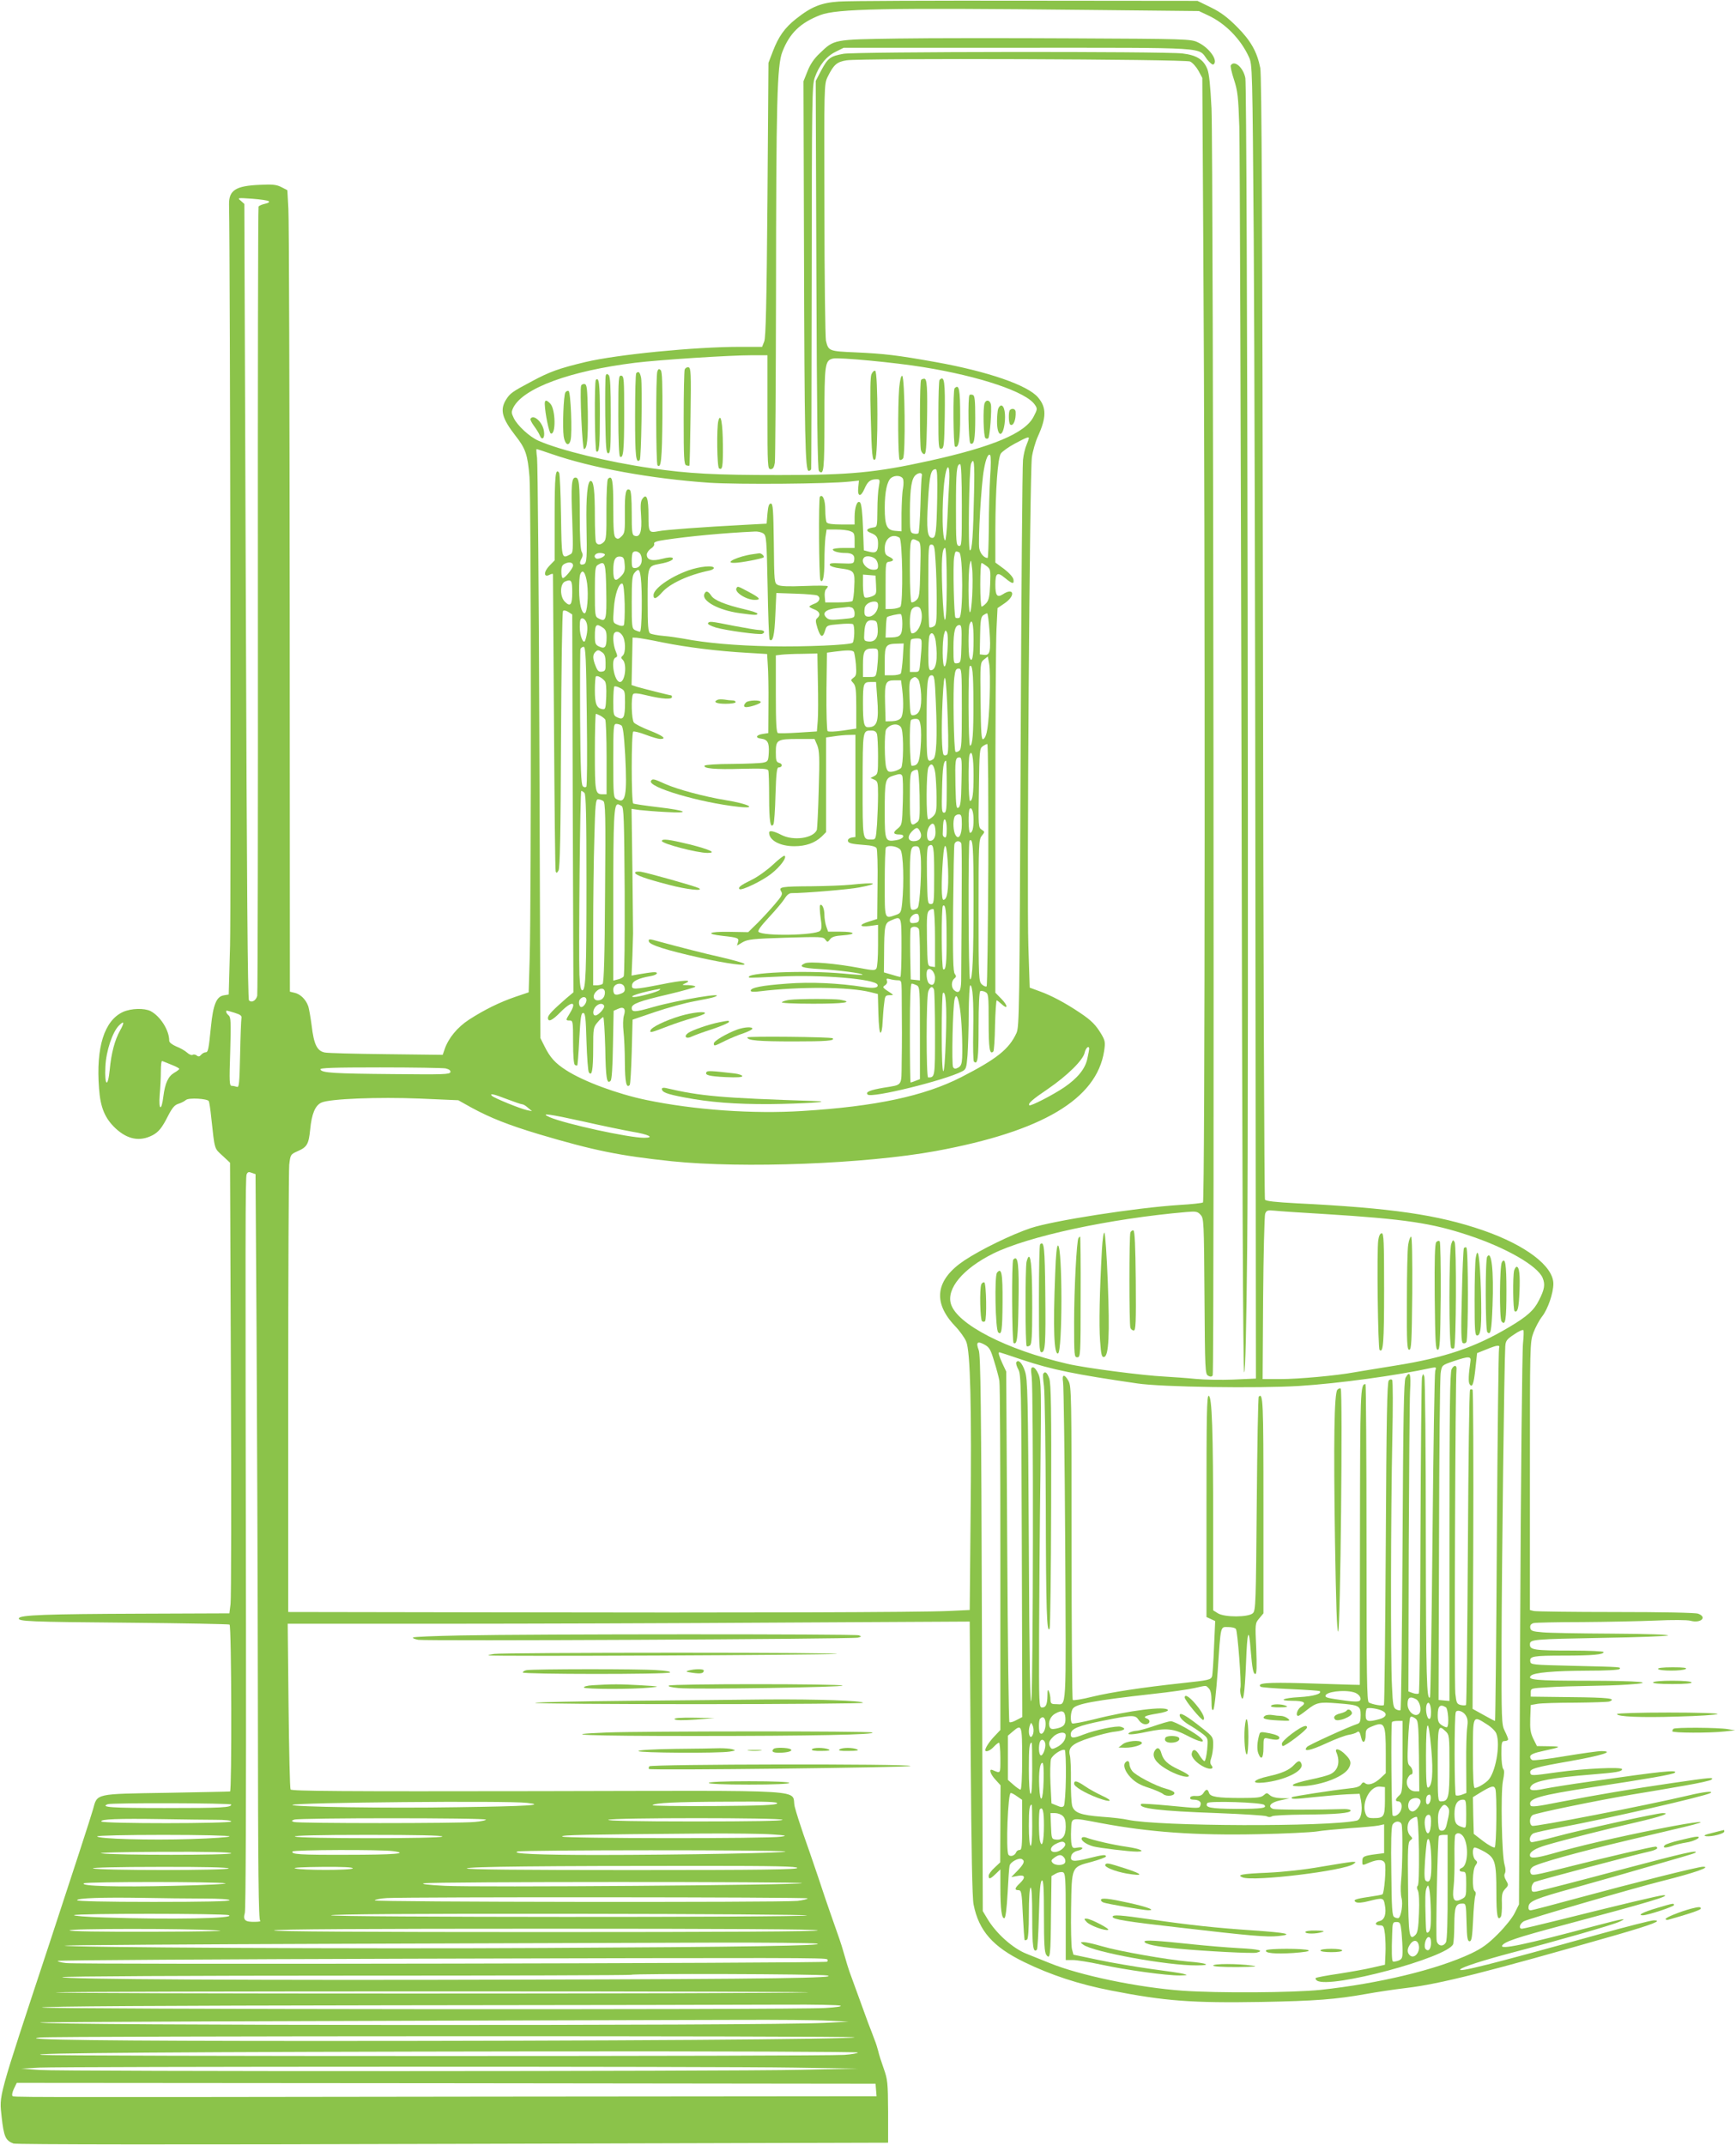 <?xml version="1.0" standalone="no"?>
<!DOCTYPE svg PUBLIC "-//W3C//DTD SVG 20010904//EN"
 "http://www.w3.org/TR/2001/REC-SVG-20010904/DTD/svg10.dtd">
<svg version="1.0" xmlns="http://www.w3.org/2000/svg"
 width="1036pt" height="1280pt" viewBox="0 0 1036 1280"
 preserveAspectRatio="xMidYMid meet">
<g transform="translate(0,1280) scale(0.1,-0.1)"
fill="#8bc34a" stroke="none">
<path d="M5010 12791 c-108 -7 -167 -30 -260 -104 -67 -53 -104 -105 -138
-194 l-26 -68 -6 -815 c-5 -624 -10 -823 -19 -847 l-13 -33 -136 0 c-267 0
-730 -46 -916 -90 -159 -38 -215 -58 -321 -115 -119 -63 -131 -72 -155 -110
-38 -61 -24 -112 56 -215 61 -77 73 -114 84 -247 10 -128 11 -2527 1 -2872
l-6 -203 -80 -27 c-93 -32 -183 -76 -276 -136 -69 -45 -122 -109 -145 -175
l-12 -35 -336 4 c-184 2 -350 6 -368 10 -46 9 -65 49 -78 160 -7 52 -16 106
-22 120 -14 38 -47 69 -79 76 l-29 7 -1 2281 c-1 1255 -4 2332 -8 2392 l-6
110 -35 18 c-29 15 -52 18 -130 14 -143 -6 -184 -32 -183 -116 7 -340 12
-4221 6 -4426 l-8 -290 -30 -5 c-43 -7 -63 -55 -76 -186 -14 -140 -17 -154
-33 -154 -7 0 -19 -7 -26 -15 -9 -11 -16 -12 -26 -4 -7 6 -18 8 -24 4 -6 -4
-21 2 -33 13 -12 11 -41 28 -65 37 -25 11 -42 24 -42 34 0 63 -53 146 -111
177 -38 19 -116 17 -165 -5 -111 -51 -162 -210 -143 -456 8 -114 35 -179 99
-239 71 -66 144 -80 220 -41 36 19 57 44 93 116 25 48 39 65 62 72 17 5 37 16
45 23 17 14 126 8 136 -7 3 -5 10 -50 15 -101 21 -193 17 -179 67 -225 l45
-42 5 -1288 c3 -709 2 -1314 -2 -1345 l-7 -56 -527 -2 c-568 -2 -723 -8 -729
-27 -7 -19 55 -22 665 -27 320 -3 587 -8 592 -11 12 -7 14 -994 3 -996 -5 -1
-175 -4 -378 -8 -431 -7 -414 -3 -440 -99 -8 -31 -125 -390 -259 -797 -316
-957 -300 -901 -286 -1040 13 -116 23 -139 70 -157 15 -6 993 -7 2622 -2
l2598 7 0 186 c-1 173 -3 191 -26 256 -14 39 -29 86 -33 105 -5 19 -14 49 -21
65 -6 17 -24 64 -40 105 -41 114 -99 271 -111 305 -6 17 -19 59 -29 95 -10 36
-24 81 -31 100 -29 83 -38 108 -56 160 -11 30 -43 125 -71 210 -29 85 -68 200
-88 255 -19 55 -42 127 -51 162 -27 108 153 97 -1527 94 -1177 -2 -1475 0
-1482 10 -4 7 -9 232 -12 501 l-5 488 919 0 c506 0 1421 3 2035 7 l1116 6 6
-814 c4 -557 9 -833 17 -874 31 -157 115 -253 302 -344 160 -78 328 -133 519
-170 321 -63 484 -75 899 -68 318 6 441 15 625 48 61 11 166 27 235 35 204 24
487 96 1264 319 210 61 271 85 215 85 -14 0 -156 -36 -315 -80 -665 -185 -860
-234 -839 -212 13 14 138 54 304 98 264 69 607 167 646 186 54 25 23 19 -145
-25 -422 -113 -572 -144 -555 -117 14 23 89 48 355 119 525 140 659 180 607
181 -20 0 -267 -59 -611 -145 -121 -30 -226 -55 -233 -55 -21 0 -15 28 10 44
19 13 652 197 827 241 192 48 297 85 243 85 -29 0 -419 -98 -740 -185 -150
-41 -280 -75 -288 -75 -11 0 -15 7 -13 23 4 32 45 48 273 111 176 49 274 77
633 181 46 13 87 26 90 29 17 18 -69 -2 -428 -97 -253 -68 -498 -131 -522
-135 -25 -4 -28 -1 -28 22 0 14 8 29 18 35 16 8 591 161 690 183 23 5 42 14
42 19 0 5 -5 9 -10 9 -20 0 -287 -62 -485 -112 -258 -65 -253 -64 -262 -43 -4
12 1 24 14 34 24 20 276 90 573 160 118 28 267 63 330 78 189 45 90 37 -151
-11 -251 -50 -471 -101 -632 -147 -103 -29 -137 -32 -137 -10 0 21 34 41 98
60 109 32 365 97 537 136 150 35 208 55 158 55 -35 0 -485 -99 -637 -140 -78
-21 -144 -36 -148 -33 -17 9 -7 44 15 53 12 5 85 21 162 35 282 53 862 186
893 205 21 14 -42 7 -133 -15 -260 -61 -913 -188 -931 -181 -20 8 -17 54 4 65
23 12 365 83 587 121 99 16 245 41 324 55 80 14 149 29 155 35 15 15 -1 13
-231 -20 -259 -38 -448 -70 -671 -113 -145 -29 -175 -32 -179 -20 -15 40 52
59 372 108 332 50 479 76 490 86 20 19 -77 9 -500 -52 -115 -16 -241 -36 -280
-44 -73 -16 -99 -9 -75 20 23 27 124 46 355 65 153 12 185 18 185 32 0 15
-229 4 -385 -18 -157 -22 -159 -22 -163 -3 -4 23 25 32 242 70 186 33 265 58
183 59 -22 0 -119 -14 -217 -30 -98 -17 -186 -27 -195 -24 -9 4 -15 14 -13 23
2 11 25 21 78 32 108 23 114 27 33 28 l-71 1 -22 44 c-17 36 -20 59 -18 122
l3 79 40 7 c22 4 124 7 227 7 102 1 193 4 202 7 46 18 -7 24 -226 26 l-243 3
0 25 c0 25 1 25 105 31 58 4 166 7 240 8 74 1 179 4 233 8 186 12 74 23 -243
23 -306 0 -359 5 -334 30 19 19 138 29 336 30 113 0 189 4 193 10 8 12 20 12
-280 19 -245 6 -250 6 -253 27 -4 30 17 34 203 34 166 0 235 6 235 21 0 5 -85
9 -189 9 -225 0 -251 4 -251 36 0 31 12 32 444 40 198 3 369 10 380 14 12 5
-128 10 -329 11 -192 1 -381 4 -420 8 -61 5 -70 9 -73 27 -2 15 4 23 20 28 13
3 142 6 288 6 146 1 344 5 440 9 101 5 189 4 208 -1 61 -17 103 21 46 42 -15
6 -213 10 -492 10 -257 0 -477 3 -489 6 l-23 6 0 799 c0 787 0 799 21 856 12
32 35 75 52 97 34 43 67 139 67 195 0 105 -164 230 -420 319 -270 93 -546 133
-1109 161 -130 7 -186 13 -192 22 -4 7 -10 1516 -12 3353 -3 2465 -8 3356 -16
3400 -19 97 -57 164 -140 247 -57 57 -96 86 -155 115 l-80 39 -1020 1 c-562 1
-1064 -1 -1116 -5z m1465 -50 l680 -7 55 -26 c102 -47 195 -142 243 -248 21
-44 21 -64 29 -1095 4 -577 9 -2342 10 -3921 l3 -2871 -135 -6 c-74 -3 -175
-1 -225 4 -49 5 -133 11 -185 14 -127 6 -474 51 -580 76 -363 84 -658 236
-695 357 -28 92 72 211 250 300 209 104 695 209 1155 249 58 5 67 3 85 -17 19
-21 20 -38 23 -486 3 -444 4 -464 22 -474 13 -7 21 -7 27 2 11 18 4 7315 -7
7560 -7 137 -14 209 -25 236 -23 57 -64 83 -149 93 -110 13 -1950 11 -2022 -2
-79 -14 -94 -26 -133 -99 l-33 -63 4 -1159 c3 -831 7 -1161 15 -1169 29 -29
33 5 33 309 0 329 3 350 50 362 32 9 377 -24 540 -51 340 -55 617 -149 666
-225 16 -23 15 -27 -8 -71 -50 -98 -242 -179 -622 -263 -323 -71 -472 -85
-896 -85 -387 0 -538 8 -765 41 -256 37 -543 107 -672 164 -53 23 -126 91
-147 135 -15 31 -15 37 -2 64 61 116 339 218 726 266 147 18 565 45 698 45
l92 0 0 -340 c0 -325 1 -340 19 -340 14 0 20 10 25 38 3 20 6 474 7 1007 1
1149 6 1365 38 1446 43 111 107 173 226 219 100 38 375 44 1580 31z m627 -308
c15 -7 37 -32 50 -55 l23 -43 6 -1015 c12 -1810 10 -5688 -2 -5696 -7 -4 -70
-11 -142 -15 -262 -17 -754 -94 -886 -138 -116 -39 -298 -128 -396 -193 -172
-115 -191 -249 -56 -391 28 -29 58 -71 67 -93 25 -57 33 -397 26 -1055 l-5
-547 -126 -6 c-176 -8 -1224 -11 -2693 -8 l-1248 2 0 1304 c0 716 3 1331 6
1365 7 60 8 62 48 80 58 25 68 41 77 130 9 94 30 144 67 161 50 23 340 34 587
24 l230 -10 75 -42 c117 -64 225 -106 407 -161 327 -97 479 -128 791 -161 426
-44 1156 -16 1577 61 635 117 959 309 1004 596 8 52 6 62 -15 99 -34 57 -60
84 -129 130 -89 60 -173 104 -240 128 l-60 22 -8 248 c-10 303 8 2825 21 2917
5 36 21 92 36 125 51 112 52 172 1 232 -61 73 -299 155 -610 211 -235 42 -306
50 -477 58 -162 7 -164 8 -179 70 -4 21 -9 374 -9 784 -2 741 -2 746 19 790
36 73 55 90 113 99 91 14 2019 7 2050 -7z m-5498 -834 c6 -5 -3 -11 -22 -15
-18 -4 -35 -11 -39 -17 -3 -5 -5 -1062 -4 -2347 1 -1285 -1 -2349 -4 -2363 -8
-29 -33 -43 -49 -27 -8 8 -13 704 -19 2382 l-9 2371 -21 19 c-22 18 -20 18 68
12 50 -4 94 -10 99 -15z m4536 -1414 c0 -3 -6 -21 -14 -40 -8 -18 -18 -59 -21
-89 -4 -31 -10 -804 -14 -1719 -7 -1576 -8 -1664 -25 -1702 -44 -96 -118 -155
-331 -264 -220 -112 -509 -174 -945 -201 -295 -19 -647 6 -935 66 -172 36
-372 110 -476 177 -66 42 -97 77 -130 144 l-24 48 -6 1705 c-3 938 -10 1729
-14 1758 -4 28 -5 52 -3 52 3 0 43 -13 89 -29 242 -84 596 -148 943 -172 174
-11 707 -7 836 7 l56 6 -4 -40 c-6 -57 14 -62 37 -9 19 44 35 57 73 57 19 0
20 -4 13 -42 -5 -24 -9 -88 -9 -143 -1 -99 -1 -100 -26 -103 -40 -6 -46 -20
-14 -32 35 -14 44 -26 44 -65 0 -47 -12 -58 -51 -48 l-34 9 -5 137 c-3 87 -9
140 -17 148 -17 17 -33 -27 -33 -87 l0 -44 -79 0 c-53 0 -83 4 -88 13 -4 6 -8
40 -8 74 0 59 -15 96 -32 79 -9 -9 -6 -483 3 -498 14 -23 24 21 24 113 0 53 3
117 6 143 l7 46 58 0 c32 0 69 -4 83 -10 23 -8 26 -15 26 -55 l0 -45 -65 0
c-36 0 -65 -4 -65 -9 0 -11 35 -21 75 -21 41 0 57 -13 53 -41 -3 -23 -6 -24
-77 -21 -58 3 -72 1 -69 -10 3 -7 28 -16 63 -20 83 -11 88 -17 83 -109 -1 -43
-7 -81 -11 -86 -5 -4 -43 -8 -85 -8 l-77 0 -3 34 c-2 18 1 38 7 44 6 6 11 14
11 18 0 5 -62 5 -138 2 -97 -4 -144 -2 -160 6 -21 11 -22 16 -24 249 -3 203
-5 237 -18 237 -11 0 -16 -16 -20 -60 l-5 -60 -130 -7 c-247 -13 -480 -30
-515 -38 -58 -11 -60 -8 -60 93 0 104 -11 134 -35 102 -12 -15 -14 -37 -9
-105 6 -92 -6 -130 -40 -117 -14 5 -16 25 -16 136 0 83 -4 132 -11 137 -24 15
-31 -18 -30 -135 1 -110 0 -122 -19 -141 -17 -17 -24 -19 -36 -9 -11 9 -14 46
-14 180 0 163 -6 197 -32 171 -5 -5 -9 -82 -9 -185 1 -148 -1 -178 -15 -191
-20 -20 -40 -20 -48 0 -3 9 -6 77 -6 152 0 155 -7 212 -25 212 -19 0 -28 -98
-25 -259 4 -201 2 -231 -15 -238 -24 -8 -30 4 -16 31 10 17 10 29 2 44 -7 13
-11 91 -11 209 0 199 -4 233 -26 233 -23 0 -27 -46 -19 -250 6 -193 6 -199
-13 -209 -51 -27 -50 -29 -54 232 -2 133 -7 248 -11 255 -22 33 -27 -16 -27
-261 l0 -261 -31 -32 c-36 -37 -35 -73 1 -54 11 6 20 7 20 3 0 -4 3 -402 6
-883 3 -481 7 -882 10 -890 4 -12 8 -11 17 5 9 15 13 218 15 780 2 418 7 764
12 769 5 5 18 3 32 -6 l23 -15 3 -1127 4 -1128 -43 -36 c-81 -71 -109 -100
-109 -116 0 -28 25 -17 75 34 69 70 100 65 55 -8 -25 -40 -25 -42 0 -42 19 0
20 -7 20 -129 0 -81 4 -132 11 -136 6 -4 12 -5 14 -3 2 2 8 73 12 158 7 128
11 155 23 155 13 0 16 -28 20 -170 3 -93 9 -176 14 -184 18 -28 26 14 26 141
0 121 1 128 26 157 14 17 29 31 34 31 4 0 9 -82 12 -182 3 -183 9 -221 32
-198 7 7 12 80 14 214 l4 204 25 11 c36 17 50 1 36 -41 -5 -19 -6 -58 -2 -93
4 -33 8 -117 8 -187 1 -118 9 -154 29 -133 4 4 9 93 12 198 l5 192 135 46 c74
25 180 54 235 64 55 10 109 21 120 26 79 31 -216 -18 -368 -61 -107 -31 -127
-32 -127 -5 0 24 46 41 218 81 89 21 162 42 162 46 0 4 -19 8 -42 9 -40 0 -41
1 -18 11 50 23 -12 20 -145 -7 -164 -32 -177 -32 -173 -3 3 24 41 41 111 53
20 3 37 11 37 17 0 10 -24 8 -118 -8 l-33 -6 5 118 c2 66 4 126 4 134 0 8 -2
179 -4 379 l-5 364 48 -7 c26 -3 98 -9 158 -12 153 -9 124 9 -48 29 -76 9
-143 19 -148 22 -12 8 -12 422 0 429 5 3 39 -5 75 -19 37 -14 75 -25 86 -25
41 0 17 19 -62 50 -46 18 -89 40 -95 48 -14 17 -18 149 -5 169 5 8 27 7 87 -8
88 -21 145 -24 145 -9 0 6 -2 10 -4 10 -8 0 -173 42 -204 51 l-33 11 3 141 3
142 25 -1 c14 -1 84 -13 155 -28 144 -29 329 -52 506 -62 l117 -7 4 -66 c3
-36 5 -142 4 -236 l-1 -170 -33 -5 c-40 -6 -47 -24 -10 -28 39 -5 49 -24 46
-84 -3 -50 -5 -53 -33 -59 -16 -4 -101 -7 -187 -8 -87 0 -159 -5 -163 -10 -10
-17 62 -24 220 -19 125 3 155 1 160 -10 3 -7 5 -80 5 -160 0 -143 8 -190 26
-161 4 7 10 86 12 176 4 126 8 163 18 163 23 0 27 21 5 27 -18 5 -21 13 -21
64 0 74 8 79 135 79 l96 0 16 -37 c13 -33 15 -70 9 -265 -3 -125 -9 -233 -11
-240 -20 -51 -141 -68 -213 -30 -45 23 -72 28 -72 13 0 -46 65 -81 150 -81 69
0 122 19 163 57 l27 27 0 282 0 283 48 7 c26 4 65 8 87 8 l40 1 0 -305 0 -305
-22 -3 c-13 -2 -23 -10 -23 -18 0 -16 21 -21 103 -27 36 -2 62 -9 68 -18 5 -8
8 -106 6 -219 l-2 -204 -47 -15 c-64 -19 -62 -35 2 -27 l50 7 0 -123 c0 -68
-4 -130 -10 -138 -8 -12 -20 -12 -98 3 -142 27 -301 41 -329 28 -41 -19 -17
-28 89 -34 106 -6 262 -26 255 -34 -3 -2 -53 1 -113 7 -227 21 -597 6 -563
-24 2 -2 83 1 179 6 249 13 576 -14 587 -49 6 -18 -23 -23 -84 -13 -148 23
-315 31 -456 20 -151 -11 -217 -24 -217 -42 0 -7 17 -9 53 -4 238 29 535 27
662 -5 l44 -11 3 -117 c2 -71 7 -115 13 -114 6 2 11 29 12 60 2 32 5 82 9 111
5 48 7 52 32 53 25 0 25 1 9 12 -51 33 -53 36 -35 47 10 7 15 17 11 27 -5 13
-2 15 18 10 13 -4 34 -7 47 -7 21 0 22 -4 23 -62 2 -214 2 -313 0 -427 -2
-147 8 -133 -106 -152 -83 -14 -112 -26 -97 -41 23 -23 461 85 563 138 24 12
27 20 33 96 3 46 7 158 7 251 1 92 5 167 9 167 15 0 21 -94 18 -272 -2 -97 0
-179 4 -183 23 -23 28 18 28 210 0 122 4 206 10 210 5 3 19 1 30 -5 19 -10 20
-20 20 -180 0 -158 6 -197 28 -175 4 4 9 74 10 156 2 82 7 149 10 149 3 0 16
-10 29 -22 39 -36 39 -10 0 30 l-37 38 0 1025 c0 564 3 1081 7 1148 l6 122 44
30 c66 46 53 96 -13 52 -33 -21 -44 -7 -44 57 0 71 11 79 56 42 46 -38 57 -40
52 -10 -2 13 -25 39 -55 62 l-53 39 0 196 c1 244 14 425 33 455 9 12 46 39 84
59 67 36 83 42 83 32z m-231 -230 c-4 -66 -8 -202 -8 -302 -1 -101 -4 -183 -7
-183 -21 0 -44 26 -50 57 -8 42 12 389 28 472 11 64 26 97 37 85 5 -5 5 -63 0
-129z m-96 -92 c-5 -255 -12 -355 -25 -347 -12 8 -5 487 7 517 18 43 22 4 18
-170z m-73 -79 c0 -228 -1 -245 -17 -242 -17 3 -18 22 -18 228 0 220 4 260 25
260 6 0 10 -84 10 -246z m-75 144 c-3 -46 -8 -145 -11 -220 -3 -76 -10 -136
-14 -133 -23 14 -18 322 6 413 13 48 23 18 19 -60z m-72 -100 c-4 -203 -8
-238 -29 -238 -30 0 -36 49 -26 217 9 159 17 193 46 193 9 0 11 -44 9 -172z
m-92 131 c-2 -8 -6 -86 -8 -174 -3 -88 -8 -163 -12 -167 -3 -4 -16 -5 -29 -2
-21 6 -22 10 -22 133 1 140 10 199 37 218 21 16 40 11 34 -8z m-113 -15 c5 -9
5 -34 1 -58 -5 -22 -8 -90 -9 -149 l0 -108 -37 3 c-51 4 -63 31 -63 138 0 95
14 159 38 178 22 17 59 15 70 -4z m-832 -328 c18 -14 19 -33 25 -320 3 -168 8
-309 12 -313 19 -18 29 25 34 146 l6 132 117 -4 c64 -2 122 -7 128 -11 22 -13
13 -38 -18 -49 -16 -6 -30 -14 -30 -17 0 -3 14 -11 30 -17 32 -12 39 -33 17
-52 -11 -9 -11 -19 2 -61 18 -55 31 -59 45 -13 9 31 12 32 82 38 40 4 78 4 84
0 12 -7 10 -99 -2 -111 -14 -13 -285 -25 -488 -21 -207 4 -390 20 -523 46 -28
5 -81 13 -117 16 -36 3 -72 10 -80 15 -12 8 -15 43 -15 195 0 208 -1 206 72
220 56 10 87 25 77 35 -6 6 -30 4 -63 -5 -60 -16 -91 -7 -91 25 0 11 11 27 24
36 14 8 23 21 20 29 -4 9 13 16 63 23 148 22 348 41 539 50 16 1 39 -4 50 -12z
m812 -25 c18 -11 23 -394 5 -412 -6 -6 -29 -12 -50 -13 l-38 -1 0 140 c0 138
0 140 23 143 29 4 28 16 -3 30 -21 10 -25 19 -25 51 0 58 45 90 88 62z m111
-20 c16 -9 17 -25 13 -173 -3 -148 -6 -165 -24 -180 -11 -10 -24 -15 -29 -12
-5 3 -9 88 -9 190 0 196 1 200 49 175z m104 -118 c4 -54 7 -162 7 -240 0 -129
-2 -143 -19 -152 -10 -6 -21 -7 -25 -4 -3 3 -6 116 -6 250 0 230 1 243 18 243
17 0 20 -12 25 -97z m67 -145 c-1 -266 -17 -278 -27 -21 -6 168 -1 243 17 243
6 0 10 -88 10 -222z m-1832 190 c7 -7 12 -24 12 -38 0 -30 -17 -50 -42 -50
-15 0 -18 8 -18 43 0 24 3 47 7 50 10 11 28 8 41 -5z m1906 6 c24 -9 24 -382
1 -391 -9 -3 -19 -2 -23 1 -9 10 -16 317 -8 361 7 38 7 38 30 29z m-2114 -14
c0 -12 -41 -30 -52 -23 -20 12 -6 33 22 33 17 0 30 -5 30 -10z m118 -59 c3
-34 -2 -49 -19 -67 -37 -40 -49 -31 -49 34 0 62 12 85 45 80 16 -2 21 -12 23
-47z m1496 33 c9 -8 16 -26 16 -40 0 -19 -5 -24 -27 -24 -43 0 -81 49 -56 73
12 13 51 7 67 -9z m578 -216 c-3 -59 -9 -105 -14 -102 -10 6 -11 238 -1 285 7
33 8 32 14 -21 4 -30 4 -103 1 -162z m-2382 177 c0 -16 -48 -75 -61 -75 -5 0
-9 17 -9 38 0 31 5 41 23 49 26 12 47 6 47 -12z m198 -153 c3 -174 -1 -187
-47 -162 -20 10 -21 19 -21 160 0 131 2 150 18 159 43 26 47 15 50 -157z
m2271 149 c22 -17 23 -23 20 -108 -3 -72 -8 -95 -23 -112 -11 -12 -23 -21 -28
-21 -4 0 -8 59 -8 130 0 72 3 130 8 130 4 0 18 -9 31 -19z m-2065 -67 c10 -79
7 -324 -5 -324 -6 0 -19 5 -30 10 -18 10 -19 23 -19 167 0 132 3 159 17 175
24 27 30 23 37 -28z m-320 -37 c9 -72 0 -177 -15 -177 -18 0 -32 55 -33 135 0
44 2 88 7 98 14 35 32 10 41 -56z m1724 -8 c3 -54 2 -57 -27 -69 -16 -6 -35
-9 -40 -5 -6 3 -11 35 -11 71 l0 65 38 -3 37 -3 3 -56z m-1813 -44 c0 -75 -11
-89 -44 -56 -31 31 -30 108 2 121 37 15 42 6 42 -65z m313 -70 c1 -65 -1 -122
-6 -127 -5 -5 -21 -4 -37 4 -28 12 -28 12 -22 94 5 83 30 158 51 151 7 -2 12
-46 14 -122z m1512 -8 c0 -34 -28 -67 -56 -67 -23 0 -29 12 -24 50 2 21 29 40
57 40 17 0 23 -6 23 -23z m-156 -13 c9 -4 16 -18 16 -34 0 -28 -1 -28 -76 -35
-63 -6 -78 -5 -92 9 -29 28 -4 50 64 57 32 3 62 6 66 7 3 1 13 -1 22 -4z m410
-10 c22 -56 -10 -143 -51 -144 -16 0 -18 112 -3 141 13 23 46 25 54 3z m-109
-87 c-1 -66 -10 -79 -62 -81 l-38 -1 2 59 c1 32 4 61 7 63 7 7 69 21 81 18 6
-1 10 -27 10 -58z m520 -41 c9 -124 3 -148 -32 -144 l-26 3 2 110 c1 89 5 112
18 123 9 6 20 12 24 12 4 0 10 -47 14 -104z m-2405 49 c9 -23 6 -66 -7 -105
-10 -31 -33 23 -33 77 0 41 3 53 15 53 9 0 20 -11 25 -25z m1738 -36 c4 -55
-16 -82 -57 -77 -25 3 -26 6 -23 52 3 59 16 78 51 74 23 -3 26 -8 29 -49z
m572 -68 c0 -102 -9 -143 -24 -105 -8 20 -8 178 0 198 15 40 24 7 24 -93z
m-2212 73 c17 -11 22 -25 22 -57 0 -59 -10 -71 -43 -56 -24 11 -27 18 -27 64
0 69 8 77 48 49z m2140 -96 c-3 -109 -4 -113 -25 -116 -22 -3 -23 -1 -23 93 0
99 10 135 36 135 12 0 14 -18 12 -112z m-84 -44 c-4 -62 -11 -93 -18 -91 -13
4 -14 145 -2 192 7 26 9 27 17 12 6 -10 7 -55 3 -113z m-1940 94 c20 -28 21
-103 3 -120 -12 -10 -12 -15 0 -26 26 -27 13 -132 -17 -132 -34 0 -58 134 -26
146 12 5 12 10 0 39 -15 36 -19 97 -7 108 12 13 32 7 47 -15z m1870 -34 c14
-107 3 -174 -29 -174 -12 0 -15 18 -15 94 0 52 3 101 6 110 12 32 31 16 38
-30z m-84 -16 c0 -18 -3 -63 -7 -100 -6 -67 -6 -68 -34 -68 l-29 0 0 93 c0 52
3 97 7 100 3 4 19 7 35 7 25 0 28 -3 28 -32z m-112 -82 c-3 -46 -9 -89 -12
-95 -4 -6 -27 -11 -52 -11 l-44 0 0 85 c0 95 6 103 79 104 l34 1 -5 -84z
m-1886 -348 c3 -235 2 -417 -3 -423 -6 -5 -14 -4 -21 3 -10 10 -14 109 -16
409 -1 218 0 403 2 410 3 7 12 13 19 13 12 0 15 -70 19 -412z m1738 363 c0
-21 -3 -59 -6 -85 -7 -46 -7 -46 -45 -46 l-39 0 0 73 c0 82 9 97 57 97 32 0
33 -2 33 -39z m-1645 15 c14 -10 19 -27 19 -62 1 -44 -2 -49 -22 -52 -18 -3
-26 4 -37 32 -18 43 -19 68 -3 84 15 15 20 15 43 -2z m1501 3 c3 -6 9 -40 12
-75 4 -55 2 -67 -14 -78 -18 -14 -18 -15 -1 -33 14 -16 17 -40 17 -145 l0
-126 -81 -12 c-48 -7 -85 -8 -90 -3 -5 5 -8 113 -7 239 l3 229 45 6 c76 10
109 10 116 -2z m-215 -179 c2 -94 2 -199 -1 -233 l-5 -62 -110 -7 c-60 -4
-116 -5 -122 -3 -10 3 -13 59 -13 234 l0 230 33 4 c17 2 73 5 123 5 l92 2 3
-170z m1025 -95 c-6 -168 -16 -233 -38 -246 -11 -7 -14 34 -16 224 -3 231 -2
232 20 251 l23 18 8 -43 c5 -24 6 -116 3 -204z m-97 -25 c1 -189 -5 -260 -20
-260 -11 0 -12 463 -2 474 16 16 22 -38 22 -214z m-69 -39 c0 -202 -2 -241
-15 -251 -9 -7 -19 -10 -23 -6 -10 10 -16 373 -7 442 5 44 10 54 26 54 18 0
19 -10 19 -239z m-84 -62 c5 -157 4 -208 -5 -213 -7 -5 -15 -5 -19 -1 -12 11
-15 152 -7 324 10 214 22 172 31 -110z m-2047 227 c8 -9 11 -42 9 -93 -3 -72
-5 -78 -23 -75 -35 6 -45 32 -45 112 0 42 3 80 6 83 8 8 36 -7 53 -27z m1976
-132 c9 -204 4 -322 -16 -335 -38 -24 -39 -16 -39 215 0 249 4 286 30 286 16
0 19 -17 25 -166z m-105 141 c7 -9 15 -48 17 -88 4 -81 -9 -120 -44 -125 -20
-3 -21 2 -25 100 -3 83 -1 105 11 116 19 16 26 15 41 -3z m-96 -57 c10 -85 7
-153 -7 -172 -9 -12 -28 -19 -53 -20 l-39 -1 -3 109 c-3 123 2 136 58 136 l37
0 7 -52z m-149 -53 c11 -142 0 -175 -55 -175 -24 0 -30 27 -30 142 0 119 3
128 45 128 l33 0 7 -95z m-1505 -28 c0 -89 -9 -105 -44 -89 -25 11 -26 15 -26
95 0 46 3 86 6 90 4 3 19 0 35 -9 28 -14 29 -17 29 -87z m-147 -78 c12 -7 25
-17 29 -23 4 -6 8 -109 8 -228 l0 -218 -23 0 c-45 0 -47 11 -47 252 0 125 3
228 6 228 3 0 15 -5 27 -11z m1911 -60 c4 -23 4 -81 0 -130 -7 -90 -16 -109
-53 -109 -12 0 -16 262 -4 273 3 4 16 7 28 7 18 0 24 -7 29 -41z m-1786 2 c10
-6 16 -55 23 -177 12 -242 3 -293 -50 -264 -20 10 -21 18 -21 230 0 203 1 220
18 220 9 0 23 -4 30 -9z m1673 -21 c13 -45 10 -215 -3 -232 -7 -8 -28 -18 -46
-22 -28 -5 -34 -2 -42 20 -12 29 -13 214 -2 230 26 39 83 41 93 4z m-147 -32
c3 -13 6 -71 6 -130 0 -101 -1 -108 -22 -119 l-23 -12 23 -10 c20 -9 22 -17
22 -92 0 -45 -3 -123 -6 -173 -7 -91 -7 -92 -33 -92 -54 0 -53 -7 -53 325 1
331 -1 325 53 325 19 0 28 -6 33 -22z m664 -777 c-2 -396 -6 -723 -10 -727 -5
-4 -17 1 -28 11 -19 18 -20 30 -20 440 0 401 1 424 19 447 19 24 19 24 -1 37
-19 12 -20 21 -16 247 3 220 4 237 22 250 11 8 24 14 28 14 5 0 7 -324 6 -719z
m-88 534 c0 -113 -6 -155 -21 -155 -10 0 -12 249 -3 275 14 36 24 -12 24 -120z
m-72 -40 c-2 -116 -6 -148 -18 -155 -13 -8 -15 9 -18 132 -3 154 -1 168 24
168 14 0 15 -16 12 -145z m-88 -30 c0 -135 -2 -155 -16 -155 -14 0 -15 17 -12
143 3 126 9 167 24 167 2 0 4 -70 4 -155z m-68 79 c3 -27 7 -91 7 -141 1 -80
-2 -96 -19 -113 -11 -11 -24 -20 -30 -20 -14 0 -13 285 1 311 17 32 33 17 41
-37z m-94 -130 c2 -131 1 -150 -15 -161 -40 -30 -43 -20 -43 142 0 136 2 155
18 164 9 6 22 9 27 7 6 -1 11 -63 13 -152z m-100 -37 c-4 -138 -5 -140 -31
-162 -30 -23 -27 -35 10 -35 40 0 26 -27 -18 -34 -66 -11 -69 -4 -69 164 0
197 2 206 54 222 35 11 42 11 50 -1 5 -7 6 -77 4 -154z m-1900 51 c9 -9 12
-140 12 -527 0 -543 -4 -651 -25 -651 -9 0 -14 27 -17 93 -5 152 4 1097 11
1097 4 0 12 -5 19 -12z m112 -48 c13 -8 15 -77 11 -547 -2 -383 -7 -540 -15
-545 -6 -4 -21 -8 -33 -8 l-23 0 0 323 c0 177 3 427 7 555 5 203 8 232 22 232
9 0 23 -5 31 -10z m110 -30 c13 -8 15 -77 18 -507 1 -274 -1 -503 -6 -510 -4
-6 -20 -15 -35 -18 l-27 -7 0 500 c0 468 4 552 27 552 5 0 15 -5 23 -10z
m2100 -82 c0 -51 -7 -78 -21 -78 -10 0 -12 133 -2 143 12 13 23 -17 23 -65z
m-70 -27 c0 -66 -20 -98 -39 -62 -12 22 -15 80 -5 105 3 9 15 16 25 16 16 0
19 -8 19 -59z m-90 -27 c0 -40 -3 -55 -12 -51 -7 2 -13 11 -12 20 0 10 1 33 2
52 3 58 22 39 22 -21z m-67 -19 c1 -35 -16 -58 -38 -52 -17 6 -17 57 0 84 21
32 37 19 38 -32z m-91 0 c14 -31 -3 -55 -39 -55 -34 0 -40 26 -13 56 29 30 38
30 52 -1z m318 -394 c0 -348 -6 -494 -21 -485 -10 6 -12 817 -3 827 20 20 24
-36 24 -342z m-74 328 c5 -9 5 -172 0 -823 -1 -62 -13 -79 -41 -56 -19 16 -19
54 0 70 12 10 13 15 3 28 -10 12 -12 99 -10 386 2 204 5 379 8 389 6 19 29 23
40 6z m-161 -190 c0 -167 -1 -174 -20 -174 -19 0 -20 8 -23 169 -2 129 1 171
10 178 29 18 33 -1 33 -173z m83 34 c4 -125 -5 -183 -28 -183 -12 0 -13 102
-3 239 9 131 25 101 31 -56z m-284 115 c17 -24 22 -195 10 -316 -6 -57 -9 -62
-37 -72 -70 -24 -67 -32 -67 193 0 112 3 207 7 210 16 16 72 6 87 -15z m120
-34 c8 -72 -4 -295 -17 -311 -5 -7 -18 -13 -28 -13 -18 0 -19 10 -19 168 0
193 3 212 35 212 20 0 23 -7 29 -56z m155 -484 c1 -157 -4 -204 -20 -194 -11
6 -12 367 -2 378 16 15 22 -35 22 -184z m-69 -11 l0 -170 -22 3 c-23 3 -23 6
-26 163 -2 140 0 161 14 172 9 7 21 10 25 7 5 -3 9 -82 9 -175z m-95 120 c0
-19 -6 -25 -27 -27 -22 -3 -28 1 -28 17 0 20 27 43 45 37 6 -1 10 -14 10 -27z
m-105 -174 c0 -96 -3 -175 -7 -175 -5 0 -28 6 -53 14 l-45 13 1 104 c1 175 4
190 39 205 66 29 65 33 65 -161z m104 109 c3 -9 6 -81 6 -160 l0 -145 -27 3
-28 3 -3 145 c-1 79 0 150 2 157 7 18 43 16 50 -3z m96 -289 c0 -38 -14 -52
-35 -35 -15 12 -21 71 -9 83 16 16 44 -15 44 -48z m-1852 -62 c3 -17 -3 -26
-23 -33 -33 -13 -45 -6 -45 25 0 40 63 48 68 8z m1743 17 c18 -10 19 -24 19
-286 l0 -274 -26 -10 c-14 -6 -27 -10 -30 -10 -2 0 -4 133 -4 295 0 202 3 295
11 295 6 0 19 -5 30 -10z m103 -26 c3 -9 6 -127 6 -264 0 -258 0 -260 -41
-260 -12 0 -12 482 1 514 11 29 25 34 34 10z m-1964 -17 c0 -28 -17 -47 -42
-47 -27 0 -33 27 -13 50 25 28 55 26 55 -3z m325 14 c-12 -11 -124 -41 -151
-41 -44 1 47 30 156 49 2 1 0 -3 -5 -8z m1710 -281 c-9 -280 -25 -267 -25 21
0 130 3 239 7 243 18 17 24 -82 18 -264z m84 170 c10 -66 16 -207 13 -292 -2
-37 -7 -50 -23 -59 -17 -9 -24 -8 -31 2 -10 14 -2 364 9 407 9 36 21 14 32
-58z m-2229 52 c0 -18 -18 -42 -31 -42 -13 0 -19 33 -8 46 16 20 39 17 39 -4z
m105 -33 c8 -12 -33 -59 -52 -59 -18 0 -16 35 3 54 18 18 40 21 49 5z m-2205
-43 c35 -11 44 -18 41 -32 -2 -11 -6 -108 -8 -217 -4 -173 -6 -198 -19 -193
-9 3 -23 6 -31 6 -14 0 -15 22 -9 204 5 175 4 205 -9 216 -8 7 -15 16 -15 21
0 11 -4 11 50 -5z m-684 -107 c-31 -56 -52 -134 -61 -232 -11 -113 -32 -98
-26 18 4 92 42 206 81 245 32 32 34 19 6 -31z m5784 -109 c0 -5 -5 -31 -11
-58 -12 -60 -59 -117 -138 -171 -68 -46 -201 -114 -208 -107 -10 10 17 34 110
97 117 80 211 173 220 217 6 28 27 47 27 22z m-5477 -94 c26 -10 47 -21 47
-25 0 -3 -14 -14 -30 -23 -36 -21 -55 -62 -65 -141 -11 -91 -29 -84 -22 8 4
43 7 107 7 142 0 36 3 63 8 61 4 -1 28 -11 55 -22z m1636 -22 c21 -5 31 -12
29 -22 -3 -14 -43 -15 -338 -12 -356 3 -431 7 -438 28 -3 9 73 12 356 12 198
0 374 -3 391 -6z m368 -184 c42 -16 83 -30 89 -30 7 0 22 -9 35 -21 l24 -20
-30 6 c-39 8 -196 72 -209 85 -17 17 9 12 91 -20z m460 -134 c109 -25 238 -51
287 -60 98 -16 136 -36 70 -36 -92 0 -471 83 -564 123 -63 28 -1 19 207 -27z
m-1956 -1237 c3 -508 7 -1510 8 -2226 1 -1031 4 -1302 14 -1306 6 -3 -8 -6
-34 -6 -57 -1 -70 11 -58 53 6 18 8 700 7 1671 -4 2418 -4 2718 4 2737 6 14
13 16 30 9 l23 -8 6 -924z m6374 686 c480 -30 640 -54 859 -127 224 -74 412
-182 442 -254 16 -39 12 -68 -22 -134 -29 -59 -70 -96 -178 -160 -203 -121
-383 -182 -676 -229 -107 -17 -220 -36 -250 -41 -102 -19 -331 -40 -438 -40
l-107 0 3 482 c2 264 8 491 12 504 8 21 14 23 57 19 26 -3 161 -12 298 -20z
m1184 -770 c-5 -38 -13 -808 -17 -1710 l-7 -1640 -25 -50 c-13 -28 -58 -84
-100 -126 -61 -61 -94 -85 -161 -117 -204 -96 -547 -179 -898 -217 -167 -17
-610 -20 -824 -5 -266 19 -615 92 -793 165 -49 20 -111 45 -137 55 -82 32
-183 122 -235 210 l-27 45 -5 1655 c-4 1385 -8 1661 -19 1692 -18 48 -9 57 34
34 29 -16 37 -29 58 -100 14 -44 28 -97 31 -116 4 -19 6 -496 6 -1060 l0
-1024 -34 -36 c-31 -32 -56 -70 -56 -84 0 -15 29 -4 50 19 13 14 27 25 32 25
4 0 8 -41 8 -91 0 -98 3 -93 -47 -72 -24 10 -13 -25 18 -58 l30 -33 -1 -230
-1 -230 -34 -32 c-19 -17 -35 -39 -35 -48 0 -23 10 -20 42 11 l28 27 0 -110
c0 -126 8 -186 24 -181 7 2 14 57 19 148 4 79 9 154 12 165 5 23 57 50 74 39
19 -11 12 -28 -26 -68 l-38 -39 38 7 c45 9 50 -9 12 -45 -30 -28 -32 -40 -7
-40 17 0 20 -13 26 -147 4 -81 9 -149 11 -151 2 -2 8 -1 14 3 7 4 11 60 11
155 0 88 4 151 10 155 7 4 10 -58 10 -179 0 -174 6 -213 28 -191 4 4 9 97 12
207 4 149 8 202 18 206 9 3 12 -44 12 -210 0 -170 3 -218 14 -234 23 -31 26
-8 28 241 l3 229 26 15 c14 8 33 11 42 8 15 -6 17 -33 17 -265 l0 -259 43 0
c23 0 98 -12 167 -27 151 -33 395 -66 470 -65 47 1 51 2 25 9 -16 5 -106 18
-198 30 -92 13 -234 37 -314 54 l-147 31 -9 34 c-4 19 -7 127 -5 241 4 254 1
247 122 279 47 13 86 27 86 32 0 13 -17 11 -109 -12 -88 -22 -108 -18 -97 19
4 12 19 23 36 27 39 9 39 26 0 19 -25 -5 -30 -3 -35 18 -3 13 -5 53 -3 88 4
77 -7 75 173 41 293 -55 567 -75 945 -67 157 3 313 11 346 16 34 6 124 14 200
20 77 5 154 12 172 16 l32 7 0 -86 0 -86 -47 -6 c-75 -10 -83 -14 -83 -41 0
-28 -2 -28 43 -9 52 21 84 19 92 -6 8 -26 -4 -177 -15 -184 -4 -3 -40 -9 -80
-15 -83 -12 -100 -19 -77 -32 11 -5 38 -3 76 7 83 21 88 20 95 -21 11 -54 -1
-91 -30 -98 -31 -8 -31 -26 0 -26 22 0 25 -5 31 -52 3 -29 5 -82 3 -118 l-3
-65 -75 -17 c-41 -10 -133 -26 -203 -37 -70 -10 -131 -22 -135 -25 -3 -4 0
-11 8 -16 79 -50 780 138 812 218 3 9 7 62 7 117 1 107 8 125 48 125 22 0 22
-3 25 -113 2 -92 6 -112 18 -112 12 0 16 23 21 125 3 69 9 135 13 146 5 13 3
24 -3 28 -17 11 -14 128 4 153 13 18 13 22 0 33 -16 13 -21 65 -7 74 5 3 31
-8 60 -24 65 -38 72 -60 72 -247 0 -132 7 -171 27 -141 4 7 7 42 6 78 -2 54 2
69 20 88 20 21 20 24 5 50 -11 18 -13 33 -7 43 5 10 4 30 -2 50 -17 54 -24
427 -10 500 9 44 9 65 2 72 -6 6 -11 46 -11 89 0 71 2 78 20 78 11 0 20 5 20
10 0 6 -9 28 -20 50 -19 38 -20 58 -19 527 1 450 16 1677 22 1767 2 34 8 43
52 72 27 19 52 30 56 26 3 -4 2 -38 -2 -77z m-143 -31 c-3 -9 -9 -513 -13
-1120 -3 -607 -9 -1104 -11 -1104 -3 0 -34 16 -69 36 l-65 36 4 948 c2 522 0
952 -4 956 -5 4 -11 4 -15 0 -5 -4 -10 -428 -13 -941 -3 -513 -8 -936 -11
-940 -4 -3 -18 -3 -32 0 -23 6 -26 13 -32 69 -7 59 0 1889 7 1931 4 29 -15 32
-29 4 -10 -19 -13 -246 -13 -1002 l0 -978 -32 3 -33 3 3 955 c1 525 5 975 10
999 7 44 7 44 77 68 92 31 106 30 100 -4 -11 -76 -13 -120 -5 -133 16 -25 25
-1 35 93 l10 92 55 22 c66 27 84 29 76 7z m-2845 -69 c177 -59 315 -87 686
-141 146 -22 721 -30 966 -15 238 15 581 62 791 108 27 5 29 4 21 -18 -4 -13
-11 -456 -16 -983 -5 -528 -12 -962 -15 -965 -20 -21 -24 107 -25 959 0 514
-4 944 -9 955 -7 19 -8 19 -14 -5 -3 -14 -7 -442 -9 -952 -1 -509 -5 -930 -10
-934 -4 -4 -20 -3 -35 2 l-27 10 2 844 c2 465 5 891 8 948 6 104 -1 126 -27
80 -10 -18 -14 -230 -18 -1000 -3 -537 -8 -979 -12 -983 -3 -4 -15 -2 -26 4
-17 9 -20 26 -25 138 -9 163 -7 1035 2 1478 4 187 4 344 -1 350 -5 5 -13 4
-20 -3 -10 -10 -14 -223 -18 -972 -3 -527 -8 -961 -11 -965 -8 -8 -69 3 -90
15 -12 8 -14 144 -14 955 0 520 -3 945 -6 945 -31 0 -32 -31 -33 -913 l-1
-882 -50 1 c-27 1 -156 5 -285 9 -222 6 -280 1 -257 -21 4 -4 84 -10 177 -14
94 -4 173 -10 176 -12 15 -16 -37 -31 -121 -36 -100 -5 -132 -22 -42 -22 69 0
86 -11 53 -34 -24 -15 -37 -56 -18 -56 4 0 27 16 51 35 57 45 73 49 183 40
129 -10 138 -14 138 -70 0 -35 -4 -47 -17 -52 -58 -19 -294 -127 -303 -138
-26 -31 16 -24 112 20 55 26 117 49 137 52 20 3 41 10 48 15 13 10 18 4 27
-35 9 -37 26 -25 26 19 0 30 4 37 35 50 79 33 85 21 85 -163 l0 -115 -31 -29
c-36 -34 -74 -46 -92 -31 -9 8 -16 6 -24 -7 -9 -14 -30 -20 -80 -25 -92 -10
-326 -46 -332 -51 -13 -13 16 -13 130 0 68 7 158 15 199 17 l74 3 8 -40 c11
-62 0 -114 -25 -120 -174 -38 -1185 -35 -1367 5 -25 6 -94 14 -155 18 -127 10
-165 24 -177 67 -4 17 -8 84 -7 150 1 66 -2 132 -6 148 -13 49 14 72 120 106
52 17 119 34 150 37 57 7 70 18 34 29 -24 8 -153 -19 -222 -46 -61 -24 -77
-24 -77 1 0 33 43 51 192 81 179 36 193 36 214 4 10 -15 26 -25 40 -25 27 0
33 25 8 34 -26 10 -10 18 63 30 39 6 66 15 63 21 -12 25 -231 -2 -443 -56 -65
-16 -123 -27 -128 -24 -13 9 -11 68 4 89 21 28 128 48 477 87 102 11 213 27
248 35 77 17 67 17 86 -2 11 -11 16 -34 16 -77 0 -44 3 -58 11 -50 6 6 17 105
26 229 19 283 15 264 63 264 21 0 42 -5 46 -12 10 -16 33 -323 27 -349 -3 -10
-2 -31 2 -46 14 -56 23 3 31 190 7 197 17 224 28 78 9 -109 15 -141 28 -141 8
0 9 46 5 151 -7 151 -7 151 18 181 l25 30 0 643 c0 620 -2 676 -28 650 -4 -4
-9 -292 -12 -640 -5 -590 -6 -636 -23 -652 -25 -25 -171 -26 -210 0 l-27 17 0
489 c0 582 -7 791 -27 791 -11 0 -13 -114 -13 -660 l0 -660 26 -12 26 -12 -7
-156 c-3 -85 -9 -163 -11 -172 -7 -23 -17 -25 -184 -43 -231 -25 -417 -53
-533 -81 -59 -15 -111 -23 -115 -19 -4 4 -7 426 -7 938 0 874 -1 934 -18 965
-24 44 -41 42 -33 -5 4 -21 10 -458 13 -972 5 -1021 10 -951 -54 -951 -29 0
-33 3 -34 28 0 15 -4 36 -9 47 -7 16 -9 11 -9 -22 -1 -55 -9 -73 -32 -73 -18
0 -19 14 -18 418 1 229 4 667 8 972 5 510 5 558 -11 598 -10 24 -24 42 -33 42
-13 0 -14 -9 -8 -57 11 -84 9 -1833 -2 -1928 -7 -57 -12 210 -15 915 -5 911
-7 999 -23 1046 -16 50 -40 74 -52 54 -3 -5 2 -24 12 -42 17 -31 18 -95 21
-1054 l3 -1021 -35 -18 c-19 -11 -38 -16 -42 -12 -4 4 -10 476 -13 1049 l-6
1043 -23 49 c-21 46 -26 66 -18 66 2 0 64 -20 137 -45z m1978 -1984 c30 -8 50
-36 36 -50 -7 -7 -36 -7 -85 0 -102 14 -120 18 -120 28 0 25 109 39 169 22z
m371 -41 c23 -12 36 -66 20 -85 -23 -28 -70 9 -70 55 0 40 14 49 50 30z m90
-76 c0 -32 -4 -44 -12 -42 -14 5 -23 61 -14 85 11 27 26 2 26 -43z m89 27 c13
-9 20 -106 7 -118 -3 -3 -17 2 -31 11 -20 13 -25 24 -25 60 0 55 14 69 49 47z
m-377 -22 c29 -16 21 -37 -19 -48 -68 -19 -83 -15 -83 22 0 19 3 37 7 41 9 8
69 -1 95 -15z m-1894 -40 c3 -41 -10 -56 -56 -65 -24 -5 -33 -2 -38 10 -11 27
5 65 34 80 41 23 57 16 60 -25z m2388 16 c13 -20 15 -37 10 -73 -4 -26 -7
-125 -6 -220 l1 -172 -26 -10 c-15 -6 -31 -7 -37 -4 -9 6 -10 477 0 497 8 16
43 5 58 -18z m-278 -244 l2 -211 -25 0 c-35 0 -59 39 -46 74 6 14 15 26 21 26
16 0 12 36 -6 51 -15 12 -16 31 -11 147 3 73 9 137 13 143 4 7 13 5 27 -4 21
-14 22 -22 25 -226z m-2228 190 c0 -37 -19 -68 -33 -54 -9 8 -9 78 0 86 18 19
33 5 33 -32z m2633 -1 c26 -16 52 -41 57 -56 26 -67 -6 -239 -52 -281 -26 -23
-61 -43 -77 -43 -8 0 -11 67 -11 205 0 234 -2 229 83 175z m-503 -193 c0 -201
-1 -215 -20 -232 -23 -21 -26 -35 -6 -35 19 0 27 -26 16 -54 -9 -23 -38 -42
-49 -30 -7 6 -11 545 -4 557 2 4 17 7 34 7 l29 0 0 -213z m-2204 138 c-4 -14
-11 -23 -16 -20 -12 7 -13 45 -3 71 6 16 7 16 16 -4 5 -11 7 -32 3 -47z m2376
-97 c12 -139 5 -217 -19 -226 -10 -3 -13 39 -13 189 0 227 14 244 32 37z
m-2442 -53 c0 -115 -4 -185 -10 -185 -5 0 -24 13 -42 29 l-33 29 0 132 0 132
28 24 c55 47 57 42 57 -161z m2527 163 c22 -21 23 -26 23 -204 0 -194 -5 -214
-51 -214 -18 0 -19 9 -19 220 0 234 2 241 47 198z m-2267 -24 c0 -27 -19 -53
-52 -70 -25 -13 -32 -14 -39 -2 -14 22 -10 38 16 63 27 28 75 34 75 9z m-122
-50 c4 -28 -16 -77 -28 -69 -11 7 -13 55 -4 80 8 21 28 14 32 -11z m-78 -150
c0 -101 -3 -153 -10 -149 -6 4 -10 65 -10 149 0 125 3 156 17 156 2 0 3 -70 3
-156z m201 -49 c-1 -88 -7 -165 -12 -172 -8 -9 -17 -9 -42 2 l-32 13 -6 119
c-3 65 -1 130 3 145 9 25 62 61 82 55 5 -2 8 -75 7 -162z m-133 -22 c-3 -124
-21 -147 -26 -33 -4 84 4 140 19 140 6 0 9 -41 7 -107z m2037 -121 c-1 -93 -6
-102 -68 -102 -32 0 -39 4 -48 27 -25 68 29 168 88 161 l28 -3 0 -83z m659 72
c10 -27 7 -342 -4 -349 -6 -3 -36 13 -68 37 l-57 44 -3 109 -2 110 52 32 c61
36 74 39 82 17z m-2853 -45 l29 -20 0 -150 c0 -127 -2 -149 -15 -149 -9 0 -18
-6 -21 -14 -8 -21 -36 -29 -46 -14 -16 25 -3 368 14 368 6 0 23 -9 39 -21z
m2467 -16 c-4 -34 -28 -43 -28 -10 0 25 7 37 22 37 5 0 8 -12 6 -27z m-62 -7
c8 -20 -25 -66 -46 -66 -24 0 -34 33 -20 60 12 23 58 27 66 6z m274 -82 c0
-84 0 -85 -22 -78 -40 12 -48 25 -48 80 0 56 17 84 51 84 17 0 19 -8 19 -86z
m-5605 67 c115 -13 9 -20 -418 -26 -408 -7 -994 2 -982 14 15 14 1280 26 1400
12z m1493 -3 c-4 -10 -90 -14 -378 -16 -206 -1 -370 1 -366 5 14 14 136 20
444 21 239 2 303 -1 300 -10z m-3258 -7 c0 -18 -53 -21 -397 -21 -318 0 -387
5 -340 23 22 9 737 7 737 -2z m4780 -127 c0 -81 -4 -123 -10 -119 -6 4 -10 55
-10 119 0 99 4 126 17 126 2 0 3 -57 3 -126z m2480 111 c12 -14 11 -32 -7
-105 -6 -25 -14 -35 -28 -35 -17 0 -20 8 -23 53 -2 37 2 62 13 78 18 28 28 30
45 9z m-2410 -108 c0 -94 -11 -140 -23 -95 -9 30 -9 183 -1 191 17 17 24 -12
24 -96z m112 56 c13 -11 18 -30 18 -64 0 -56 -20 -82 -59 -77 -25 3 -26 5 -29
81 l-3 77 27 0 c15 0 36 -7 46 -17z m2198 -32 c0 -73 -24 -98 -35 -37 -8 42 1
76 21 76 10 0 14 -12 14 -39z m-72 -176 c1 -120 -1 -202 -7 -208 -7 -7 -6 -17
1 -30 6 -13 9 -64 6 -134 -3 -89 -8 -117 -21 -130 -37 -37 -42 -7 -44 280 -3
241 -1 273 13 284 15 11 15 13 0 28 -24 25 -21 81 6 99 13 9 27 15 33 13 6 -2
11 -79 13 -202z m-7180 185 c54 0 92 -4 92 -10 0 -13 -766 -14 -775 0 -8 14
101 18 360 14 127 -2 272 -4 323 -4z m1612 1 c0 -4 -30 -11 -67 -14 -91 -9
-1057 -9 -1079 0 -16 6 -16 7 2 14 27 11 1144 11 1144 0z m1770 -1 c0 -7 -182
-10 -527 -10 -345 0 -523 4 -513 10 21 13 1040 13 1040 0z m3694 -26 c8 -20 6
-258 -3 -344 -3 -36 -2 -79 3 -97 10 -35 -3 -114 -19 -120 -5 -1 -17 1 -25 7
-12 7 -15 55 -17 269 -3 173 0 268 7 281 13 24 45 26 54 4z m-3759 -61 c89 -6
95 -8 55 -14 -71 -12 -1298 -11 -1305 1 -6 10 126 12 840 18 171 1 355 -1 410
-5z m4129 -15 c32 -52 26 -171 -10 -185 -21 -8 -17 -23 6 -23 18 0 20 -7 20
-75 0 -72 -1 -75 -29 -89 -44 -23 -56 -3 -46 77 4 34 6 115 5 179 -1 65 1 122
5 128 11 17 34 11 49 -12z m-7364 3 c0 -5 -104 -12 -230 -16 -244 -8 -560 1
-560 16 0 5 175 9 395 9 218 0 395 -4 395 -9z m1270 -1 c0 -13 -859 -13 -880
0 -10 6 140 10 433 10 291 0 447 -3 447 -10z m5999 -301 c1 -193 -3 -318 -10
-330 -15 -28 -47 -24 -55 7 -7 28 5 614 13 627 2 4 15 7 28 7 l24 0 0 -311z
m-97 148 c1 -97 -7 -127 -32 -112 -10 6 -11 36 -6 117 4 60 10 117 13 125 12
32 24 -29 25 -130z m-2186 112 c9 -15 -26 -48 -56 -51 -36 -4 -38 27 -3 46 34
18 50 20 59 5z m-4010 -46 c102 -14 4 -22 -276 -22 -281 -1 -335 3 -324 20 6
10 527 12 600 2z m2339 -2 c47 -8 -621 -21 -1120 -21 -351 0 -522 8 -475 21
33 9 1544 10 1595 0z m-3305 -11 c0 -12 -698 -12 -775 0 -29 4 124 8 363 9
269 1 412 -2 412 -9z m4970 -25 c7 -8 10 -22 6 -30 -7 -19 -60 -20 -75 -1 -10
11 -7 17 11 30 28 20 42 20 58 1z m-1592 -62 c3 -10 -199 -13 -989 -13 -655 0
-990 3 -983 10 11 11 461 15 1408 15 439 0 560 -3 564 -12z m-3393 -3 c8 -13
-781 -13 -810 0 -12 5 153 9 392 9 264 1 414 -3 418 -9z m740 0 c-7 -12 -308
-12 -345 0 -15 5 53 8 163 9 123 1 186 -2 182 -9z m-760 -89 c17 -4 -122 -11
-307 -15 -338 -8 -564 -2 -537 15 16 10 800 10 844 0z m3441 1 c-7 -12 -1929
-26 -2131 -16 -101 5 -147 11 -125 15 52 10 2262 10 2256 1z m3753 -173 c1
-84 -2 -109 -14 -119 -13 -11 -15 -2 -17 71 -4 136 -3 173 6 194 8 18 10 17
16 -10 4 -16 8 -78 9 -136z m-7326 81 c98 0 157 -4 157 -10 0 -7 -158 -10
-455 -10 -285 0 -455 4 -455 10 0 13 153 18 395 14 110 -2 271 -4 358 -4z
m3607 1 c0 -4 -28 -11 -61 -15 -102 -10 -2534 -7 -2523 3 5 6 38 12 74 14 143
7 2510 6 2510 -2z m-3455 -100 c50 -20 -348 -27 -739 -14 -110 3 -191 10 -184
14 16 11 896 10 923 0z m3450 -2 c-60 -12 -2848 -11 -2840 1 4 7 495 10 1443
9 790 -1 1419 -5 1397 -10z m3549 -100 c3 -34 6 -84 6 -111 0 -43 -3 -50 -26
-59 -15 -5 -29 -7 -32 -4 -6 6 -8 55 -4 163 2 68 3 72 26 72 21 0 24 -5 30
-61z m-7069 11 c75 -4 -66 -7 -377 -8 -322 -1 -499 2 -503 8 -7 11 683 12 880
0z m3585 0 c0 -7 -549 -10 -1626 -10 -1081 0 -1623 3 -1619 10 4 7 557 10
1626 10 1073 0 1619 -3 1619 -10z m3660 -74 c0 -37 -15 -55 -32 -38 -14 14 0
72 18 72 9 0 14 -11 14 -34z m-72 -22 c4 -39 -29 -74 -53 -54 -19 16 -19 40 1
68 22 31 48 24 52 -14z m-3593 17 c64 -12 -431 -20 -1636 -26 -1104 -6 -2864
3 -2853 14 3 3 742 8 1642 11 900 3 1900 6 2222 7 322 1 603 -2 625 -6z m62
-94 c3 -4 3 -10 -1 -14 -9 -9 -4468 -18 -4541 -8 -31 3 -54 10 -50 13 4 4 955
10 2113 13 2297 6 2469 6 2479 -4z m-2 -96 c80 -15 -301 -21 -1807 -25 -1612
-5 -2778 2 -2756 15 7 5 773 9 1702 9 929 0 1691 2 1694 5 8 8 1123 5 1167 -4z
m-120 -101 c-241 -9 -4561 -9 -4480 0 33 4 1097 6 2365 6 1268 0 2220 -3 2115
-6z m200 -79 c12 -5 -23 -10 -89 -14 -183 -12 -4676 -8 -4676 3 0 7 702 11
2072 13 1140 1 2208 3 2373 4 165 1 309 -2 320 -6z m-70 -90 l120 -6 -145 -7
c-348 -18 -4700 -16 -4680 2 4 4 1406 9 4165 16 231 1 474 -1 540 -5z m155
-99 c0 -12 -1537 -22 -3186 -22 -1267 0 -1829 7 -1674 21 104 9 4860 10 4860
1z m20 -91 c0 -4 -37 -11 -82 -14 -123 -9 -4689 -9 -4788 0 -123 11 813 18
2998 21 1044 1 1872 -2 1872 -7z m-380 -90 l375 -6 -335 -7 c-450 -10 -4406
-11 -4545 -1 l-110 8 110 6 c152 7 4042 8 4505 0z m488 -133 l3 -38 -2283 -2
c-3016 -4 -2865 -4 -2874 5 -4 4 0 23 9 42 l17 35 2562 -2 2563 -3 3 -37z"/>
<path d="M5360 12570 c-390 -6 -380 -4 -469 -89 -33 -31 -56 -65 -72 -106
l-24 -60 3 -1000 c3 -1125 7 -1325 28 -1325 8 0 15 6 15 13 1 6 2 523 3 1147
1 1051 2 1139 18 1186 26 74 69 128 125 155 l48 24 1040 0 c1160 0 1072 5
1129 -70 15 -19 32 -33 37 -30 32 21 -24 101 -94 133 -40 19 -71 20 -742 23
-385 2 -855 2 -1045 -1z"/>
<path d="M7345 12410 c-3 -5 5 -43 19 -85 22 -67 26 -101 32 -283 3 -114 9
-1833 13 -3820 4 -2397 9 -3612 16 -3612 7 0 13 259 18 742 10 968 1 6917 -11
6982 -12 63 -66 110 -87 76z"/>
<path d="M4086 10595 c-3 -9 -6 -140 -6 -291 0 -238 2 -275 15 -281 9 -3 17
-4 19 -2 2 2 5 134 7 294 4 261 2 290 -12 293 -9 2 -19 -4 -23 -13z"/>
<path d="M3923 10584 c-10 -23 -9 -551 1 -561 21 -21 27 33 29 285 1 202 -1
274 -10 283 -10 10 -14 8 -20 -7z"/>
<path d="M5200 10565 c-6 -16 -8 -107 -4 -238 6 -246 10 -285 27 -268 18 18
17 523 0 528 -7 3 -17 -7 -23 -22z"/>
<path d="M3797 10573 c-4 -3 -7 -120 -7 -259 0 -238 5 -283 28 -259 9 9 16
446 8 490 -7 34 -15 42 -29 28z"/>
<path d="M3615 10559 c-3 -8 -4 -116 -3 -239 3 -192 5 -225 18 -225 13 0 15
32 15 227 0 165 -3 230 -12 239 -10 10 -14 9 -18 -2z"/>
<path d="M3690 10321 c0 -150 4 -242 10 -246 20 -13 25 35 25 255 0 206 -1
225 -17 228 -17 3 -18 -13 -18 -237z"/>
<path d="M5366 10484 c-9 -114 -7 -422 3 -428 5 -3 14 0 20 8 16 19 11 488 -5
493 -7 2 -13 -24 -18 -73z"/>
<path d="M3556 10533 c-10 -10 -7 -421 3 -427 17 -11 21 28 21 224 0 181 -5
222 -24 203z"/>
<path d="M5497 10533 c-9 -8 -9 -390 -1 -420 4 -13 12 -23 20 -23 10 0 13 40
16 183 4 216 0 267 -16 267 -7 0 -16 -3 -19 -7z"/>
<path d="M5607 10533 c-4 -3 -7 -98 -7 -210 0 -189 1 -204 18 -201 15 3 17 21
20 188 3 214 -2 252 -31 223z"/>
<path d="M3468 10498 c-9 -25 7 -378 17 -378 19 0 25 61 23 222 -3 141 -5 163
-19 166 -9 2 -19 -3 -21 -10z"/>
<path d="M5697 10483 c-11 -10 -8 -341 2 -348 22 -13 31 40 31 179 0 163 -6
196 -33 169z"/>
<path d="M3374 10458 c-11 -18 -18 -207 -10 -263 8 -49 31 -62 41 -22 11 42 1
290 -12 294 -6 2 -15 -2 -19 -9z"/>
<path d="M5786 10443 c-11 -12 -7 -281 5 -289 22 -13 29 23 29 152 0 104 -3
133 -14 137 -8 3 -17 3 -20 0z"/>
<path d="M3251 10388 c2 -57 26 -172 36 -175 31 -11 29 142 -2 177 -24 26 -35
25 -34 -2z"/>
<path d="M5876 10394 c-11 -27 -7 -202 5 -209 6 -4 13 -4 17 0 9 9 22 175 15
203 -6 25 -28 29 -37 6z"/>
<path d="M5956 10358 c-3 -13 -6 -45 -6 -73 0 -90 33 -102 45 -15 8 58 -1 110
-20 110 -7 0 -15 -10 -19 -22z"/>
<path d="M6027 10353 c-10 -10 -8 -81 2 -87 18 -12 35 28 32 77 -1 17 -21 23
-34 10z"/>
<path d="M3166 10301 c-3 -4 6 -23 20 -42 14 -19 30 -44 35 -57 14 -35 32 -16
25 26 -8 53 -62 102 -80 73z"/>
<path d="M4287 10289 c-11 -41 -8 -277 4 -284 20 -13 24 8 23 139 -1 131 -13
197 -27 145z"/>
<path d="M6746 5445 c-8 -21 -8 -548 0 -569 3 -9 12 -16 20 -16 12 0 14 47 12
297 -2 209 -6 297 -14 300 -6 2 -14 -3 -18 -12z"/>
<path d="M6576 5343 c-14 -253 -18 -450 -11 -544 6 -85 10 -100 24 -97 28 5
34 135 22 447 -6 157 -15 289 -20 294 -5 5 -11 -35 -15 -100z"/>
<path d="M6436 5412 c-11 -18 -26 -307 -26 -504 0 -199 1 -208 19 -208 19 0
20 11 20 360 1 198 -1 360 -3 360 -3 0 -7 -4 -10 -8z"/>
<path d="M6207 5374 c-4 -4 -7 -151 -7 -326 0 -272 2 -318 15 -318 23 0 26 47
23 354 -3 275 -7 314 -31 290z"/>
<path d="M6297 5198 c-13 -325 -7 -483 17 -475 27 9 27 635 0 644 -7 2 -13
-51 -17 -169z"/>
<path d="M6126 5269 c-8 -42 -8 -494 1 -502 3 -4 12 -2 20 4 10 9 13 58 13
224 0 212 -6 305 -20 305 -4 0 -10 -14 -14 -31z"/>
<path d="M6047 5283 c-11 -10 -8 -491 2 -498 21 -12 26 29 29 229 4 246 -2
299 -31 269z"/>
<path d="M5950 5205 c-16 -19 -10 -339 7 -356 20 -20 25 10 26 181 1 172 -6
208 -33 175z"/>
<path d="M5856 5135 c-11 -28 -7 -213 5 -220 6 -4 13 -4 17 0 12 12 8 228 -4
232 -6 2 -14 -3 -18 -12z"/>
<path d="M4283 8624 c-30 -13 -9 -24 47 -24 33 0 60 4 60 10 0 6 -8 10 -19 10
-10 0 -31 2 -47 5 -16 2 -35 2 -41 -1z"/>
<path d="M4452 8608 c-16 -16 -15 -28 1 -28 26 0 87 21 87 30 0 14 -74 12 -88
-2z"/>
<path d="M3885 8140 c-23 -37 292 -130 523 -155 118 -13 59 18 -78 40 -128 21
-287 64 -359 96 -70 32 -77 33 -86 19z"/>
<path d="M3950 7781 c0 -16 210 -71 272 -71 58 0 15 20 -107 51 -124 30 -165
35 -165 20z"/>
<path d="M4613 7640 c-34 -32 -91 -73 -128 -91 -64 -31 -82 -45 -72 -55 11
-11 136 49 189 91 55 43 96 99 80 108 -4 3 -35 -21 -69 -53z"/>
<path d="M3790 7592 c0 -14 62 -36 200 -72 110 -29 214 -40 180 -20 -20 11
-304 91 -347 98 -19 2 -33 0 -33 -6z"/>
<path d="M5075 7520 c-38 -4 -143 -8 -232 -9 -182 -1 -198 -4 -181 -31 10 -16
4 -27 -38 -76 -27 -32 -74 -83 -104 -113 l-55 -54 -113 2 c-123 2 -147 -12
-40 -24 92 -10 100 -13 92 -38 l-6 -20 34 20 c30 17 59 21 257 27 208 6 224 6
236 -11 13 -17 14 -17 28 1 11 15 30 21 76 24 85 6 76 22 -13 22 l-74 0 -11
31 c-6 18 -11 48 -11 68 0 38 -14 70 -26 59 -3 -4 -2 -37 3 -73 8 -52 7 -70
-3 -80 -28 -27 -340 -33 -367 -6 -7 7 14 35 63 88 40 43 82 93 93 111 12 20
27 32 40 32 80 0 345 22 405 34 127 24 102 32 -53 16z"/>
<path d="M3872 7182 c4 -21 103 -52 303 -97 163 -36 291 -53 265 -36 -8 6 -67
22 -130 37 -116 26 -247 60 -373 94 -63 18 -68 18 -65 2z"/>
<path d="M4710 6833 c-19 -3 -39 -9 -44 -14 -6 -5 66 -9 187 -9 184 0 247 9
160 24 -40 6 -244 6 -303 -1z"/>
<path d="M4060 6737 c-90 -27 -172 -67 -178 -86 -5 -16 1 -15 110 27 42 16
106 37 142 47 37 10 69 22 72 27 10 15 -71 7 -146 -15z"/>
<path d="M4291 6699 c-61 -12 -162 -47 -185 -64 -28 -21 -11 -38 22 -21 15 7
71 28 125 45 53 18 97 37 97 42 0 10 2 10 -59 -2z"/>
<path d="M4397 6655 c-63 -24 -137 -67 -137 -82 0 -18 2 -17 68 16 31 15 81
36 110 45 28 10 52 22 52 27 0 13 -49 10 -93 -6z"/>
<path d="M4460 6609 c0 -18 64 -24 277 -24 194 0 248 4 232 19 -9 8 -509 13
-509 5z"/>
<path d="M4216 6402 c-11 -18 15 -25 116 -30 64 -3 98 -1 98 6 0 5 -21 13 -47
16 -138 16 -161 17 -167 8z"/>
<path d="M3950 6302 c0 -20 28 -31 133 -51 151 -29 303 -41 512 -40 190 2 385
14 275 18 -574 19 -686 29 -897 78 -13 3 -23 1 -23 -5z"/>
<path d="M4495 9493 c-89 -12 -179 -54 -112 -52 36 0 167 25 174 33 7 7 -16
27 -27 24 -3 0 -18 -3 -35 -5z"/>
<path d="M4108 9396 c-109 -39 -208 -109 -208 -148 0 -28 17 -22 52 18 46 52
159 104 281 129 15 3 27 10 27 15 0 18 -84 10 -152 -14z"/>
<path d="M4395 9290 c-14 -23 58 -70 109 -70 40 0 31 12 -31 45 -73 39 -70 38
-78 25z"/>
<path d="M4203 9254 c-15 -41 86 -96 210 -113 94 -13 107 -13 107 -3 0 5 -35
16 -77 26 -115 27 -182 54 -199 82 -19 28 -32 31 -41 8z"/>
<path d="M4225 9080 c-3 -5 18 -16 47 -25 62 -18 257 -44 276 -38 22 9 13 23
-15 23 -16 0 -84 12 -153 25 -141 28 -147 29 -155 15z"/>
<path d="M8225 5398 c-9 -61 -2 -645 8 -654 22 -22 27 45 27 359 0 287 -2 337
-14 337 -10 0 -17 -15 -21 -42z"/>
<path d="M8404 5373 c-5 -27 -8 -178 -8 -338 -1 -251 1 -290 14 -290 13 0 15
45 18 338 1 208 -1 337 -7 337 -5 0 -13 -21 -17 -47z"/>
<path d="M8571 5387 c-8 -11 -11 -100 -9 -328 3 -271 5 -314 18 -314 13 0 15
43 18 319 1 176 -2 324 -6 328 -5 5 -14 3 -21 -5z"/>
<path d="M8661 5377 c-15 -39 -15 -613 0 -622 6 -4 13 -4 17 0 12 11 15 612 3
632 -9 16 -11 15 -20 -10z"/>
<path d="M8736 5351 c-3 -5 -9 -132 -12 -283 -6 -217 -4 -277 6 -283 7 -4 16
-2 21 6 12 19 12 556 0 564 -5 3 -12 1 -15 -4z"/>
<path d="M8807 5294 c-4 -21 -7 -135 -7 -251 0 -180 2 -213 15 -213 23 0 28
58 23 263 -6 198 -18 280 -31 201z"/>
<path d="M8875 5300 c-12 -19 -11 -438 1 -450 20 -20 25 5 31 158 8 208 -6
335 -32 292z"/>
<path d="M8963 5268 c-14 -23 -16 -337 -2 -354 23 -28 29 7 29 183 0 160 -7
202 -27 171z"/>
<path d="M9036 5218 c-9 -37 -7 -236 3 -243 18 -10 25 20 29 117 4 99 -1 148
-17 148 -5 0 -11 -10 -15 -22z"/>
<path d="M6456 1832 c-9 -14 25 -39 69 -51 41 -10 213 -31 260 -31 56 0 20 17
-62 29 -79 11 -201 39 -244 56 -10 3 -20 2 -23 -3z"/>
<path d="M7885 1660 c-101 -18 -220 -31 -322 -36 -152 -6 -186 -13 -147 -28
67 -26 608 40 661 80 17 12 16 13 -7 13 -14 -1 -97 -14 -185 -29z"/>
<path d="M6596 1672 c-8 -14 57 -40 128 -53 103 -17 100 -5 -7 30 -106 34
-113 35 -121 23z"/>
<path d="M6570 1461 c0 -5 7 -12 16 -15 21 -8 241 -46 267 -46 46 0 -3 19
-115 44 -123 27 -168 32 -168 17z"/>
<path d="M6640 1361 c0 -15 77 -28 405 -65 412 -48 514 -57 583 -50 96 10 53
20 -153 34 -209 14 -379 32 -604 65 -187 27 -231 30 -231 16z"/>
<path d="M6485 1330 c19 -21 108 -54 128 -47 14 5 -105 67 -129 67 -16 0 -16
-2 1 -20z"/>
<path d="M7790 1270 c0 -12 64 -12 100 0 19 6 9 8 -37 9 -36 1 -63 -3 -63 -9z"/>
<path d="M6830 1213 c0 -15 70 -30 200 -42 170 -16 446 -30 469 -24 48 12 14
21 -106 27 -71 4 -191 14 -268 22 -225 24 -295 28 -295 17z"/>
<path d="M6464 1195 c58 -44 506 -126 679 -124 92 0 62 14 -53 23 -124 11
-412 61 -513 91 -48 14 -97 25 -110 25 -21 -1 -21 -1 -3 -15z"/>
<path d="M7556 1161 c-11 -17 55 -23 162 -16 66 5 100 10 91 16 -19 12 -246
12 -253 0z"/>
<path d="M7880 1160 c0 -6 28 -10 65 -10 37 0 65 4 65 10 0 6 -28 10 -65 10
-37 0 -65 -4 -65 -10z"/>
<path d="M7240 1070 c0 -6 53 -9 143 -9 111 2 130 3 87 9 -83 12 -230 12 -230
0z"/>
<path d="M6226 4602 c-3 -5 -1 -37 4 -73 5 -35 10 -356 11 -714 1 -620 6 -772
23 -733 4 9 8 340 9 735 2 575 -1 725 -11 756 -13 36 -25 46 -36 29z"/>
<path d="M7981 4506 c-19 -22 -23 -307 -14 -910 6 -366 11 -530 19 -533 13 -4
28 1437 15 1450 -4 4 -13 1 -20 -7z"/>
<path d="M7070 2670 c0 -17 102 -140 111 -134 11 6 1 33 -28 72 -44 58 -83 88
-83 62z"/>
<path d="M7585 2620 c-4 -6 16 -10 52 -9 42 0 52 3 38 9 -28 12 -83 12 -90 0z"/>
<path d="M8036 2591 c-4 -5 -20 -12 -36 -16 -34 -8 -47 -22 -32 -37 16 -16
104 19 100 40 -4 18 -24 27 -32 13z"/>
<path d="M7040 2563 c1 -16 26 -40 70 -65 25 -15 57 -37 73 -50 26 -22 27 -25
21 -90 -4 -38 -11 -68 -16 -68 -5 0 -18 16 -30 35 -21 37 -40 41 -46 11 -5
-22 30 -60 74 -81 38 -18 62 -12 43 11 -8 10 -8 22 0 45 6 18 11 53 11 78 0
44 -3 48 -58 92 -102 81 -143 105 -142 82z"/>
<path d="M7550 2561 c-24 -16 -4 -24 77 -28 72 -4 76 -3 59 11 -11 9 -30 16
-42 16 -12 0 -34 2 -50 5 -16 3 -36 1 -44 -4z"/>
<path d="M7428 2488 c-5 -71 2 -158 13 -158 5 0 9 47 9 105 0 109 -14 144 -22
53z"/>
<path d="M6885 2499 c-44 -15 -91 -28 -105 -28 -14 -1 -32 -6 -40 -11 -23 -15
22 -13 105 5 115 24 159 20 244 -25 71 -37 109 -44 79 -14 -29 30 -161 104
-181 102 -12 0 -58 -14 -102 -29z"/>
<path d="M7711 2455 c-34 -25 -61 -52 -61 -60 0 -8 2 -15 5 -15 18 0 145 97
145 111 0 19 -31 7 -89 -36z"/>
<path d="M7516 2451 c-14 -46 -16 -89 -7 -114 17 -45 31 -31 31 33 0 57 1 60
23 56 52 -12 72 -11 72 4 0 9 -19 18 -57 26 -51 10 -58 9 -62 -5z"/>
<path d="M6955 2430 c-10 -17 5 -30 33 -30 34 0 57 14 48 29 -9 14 -73 15 -81
1z"/>
<path d="M6699 2390 l-24 -19 41 -1 c48 0 106 18 98 31 -10 17 -91 10 -115
-11z"/>
<path d="M6890 2350 c-17 -32 7 -70 68 -106 57 -35 129 -57 137 -43 3 5 -22
21 -57 37 -69 32 -95 56 -107 98 -9 35 -26 41 -41 14z"/>
<path d="M7975 2343 c26 -61 9 -114 -43 -134 -15 -6 -67 -20 -117 -30 -105
-23 -130 -39 -63 -39 114 0 256 50 293 102 22 33 19 53 -16 87 -34 35 -66 42
-54 14z"/>
<path d="M6717 2283 c-17 -16 -4 -55 31 -91 27 -28 56 -45 107 -61 39 -13 78
-30 87 -38 20 -17 72 -10 66 9 -3 7 -24 17 -49 23 -63 17 -185 81 -203 107 -9
12 -16 30 -16 40 0 18 -11 24 -23 11z"/>
<path d="M7724 2269 c-29 -32 -72 -51 -153 -69 -92 -20 -112 -46 -30 -38 126
13 242 70 226 111 -8 23 -20 21 -43 -4z"/>
<path d="M6410 2155 c0 -17 65 -56 143 -85 78 -29 96 -19 23 14 -32 15 -78 40
-102 57 -47 32 -64 36 -64 14z"/>
<path d="M7182 2100 c-9 -14 -21 -19 -44 -18 -18 2 -33 -2 -35 -9 -3 -8 4 -13
19 -13 33 0 50 -14 42 -33 -7 -21 -2 -20 -193 -2 -85 8 -157 12 -160 10 -26
-27 112 -43 452 -55 153 -6 286 -14 296 -19 10 -6 23 -6 32 0 7 5 93 9 189 10
193 1 281 9 280 24 0 6 -17 9 -38 9 -165 -5 -410 -5 -425 1 -35 14 -14 39 43
51 l55 12 -49 1 c-31 1 -56 7 -68 18 -17 15 -19 15 -36 0 -15 -14 -40 -17
-133 -17 -145 0 -187 7 -194 31 -8 24 -17 24 -33 -1z m362 -71 c21 -19 -13
-24 -165 -24 -157 1 -191 8 -174 35 9 14 324 4 339 -11z"/>
<path d="M2748 3040 c-152 -3 -279 -8 -283 -12 -4 -4 10 -10 31 -14 45 -8
2587 4 2624 13 22 6 23 7 5 14 -22 8 -1932 8 -2377 -1z"/>
<path d="M2950 2930 c-25 -4 -40 -8 -35 -9 24 -7 1990 2 2075 9 52 4 -375 7
-950 7 -575 0 -1065 -3 -1090 -7z"/>
<path d="M9895 2840 c8 -13 145 -13 165 0 10 7 -14 10 -78 10 -60 0 -91 -4
-87 -10z"/>
<path d="M3143 2833 c-13 -2 -23 -9 -23 -14 0 -11 860 -12 878 0 8 5 -24 11
-79 14 -99 8 -739 7 -776 0z"/>
<path d="M4110 2831 c-21 -6 -18 -8 24 -14 49 -7 66 -3 66 14 0 10 -53 10 -90
0z"/>
<path d="M9865 2760 c-4 -6 37 -10 115 -10 78 0 119 4 115 10 -4 6 -53 10
-115 10 -62 0 -111 -4 -115 -10z"/>
<path d="M3537 2743 c-33 -2 -55 -8 -52 -14 7 -10 291 -11 395 0 62 6 59 7
-59 14 -122 7 -168 7 -284 0z"/>
<path d="M3992 2741 c-8 -5 14 -11 58 -15 97 -9 994 5 978 15 -17 11 -1019 11
-1036 0z"/>
<path d="M3753 2650 c-303 -3 -555 -8 -559 -12 -4 -5 434 -8 974 -8 540 0 982
4 982 8 0 13 -271 22 -574 20 -149 -2 -519 -5 -823 -8z"/>
<path d="M9650 2571 c0 -16 143 -22 364 -15 121 3 228 10 236 15 8 5 -120 9
-292 9 -170 0 -308 -4 -308 -9z"/>
<path d="M4026 2540 c7 -7 49 -7 125 -2 l114 9 -124 2 c-84 1 -122 -2 -115 -9z"/>
<path d="M9987 2483 c-4 -3 -7 -10 -7 -15 0 -10 223 -11 311 -1 l64 7 -45 7
c-58 10 -315 11 -323 2z"/>
<path d="M3623 2461 c-318 -13 -118 -21 518 -21 701 0 1097 8 1064 21 -23 9
-1364 8 -1582 0z"/>
<path d="M4028 2363 c-134 -2 -218 -7 -218 -13 0 -11 481 -14 545 -3 36 6 38
7 15 14 -14 4 -47 6 -75 6 -27 -1 -148 -3 -267 -4z"/>
<path d="M4617 2363 c-16 -15 -5 -23 31 -23 53 0 87 11 70 21 -16 10 -92 12
-101 2z"/>
<path d="M4845 2360 c-4 -6 17 -10 57 -9 44 0 57 3 43 9 -28 12 -93 12 -100 0z"/>
<path d="M5010 2360 c-10 -7 6 -10 55 -9 48 0 64 3 50 9 -27 12 -87 12 -105 0z"/>
<path d="M4467 2353 c18 -2 50 -2 70 0 21 2 7 4 -32 4 -38 0 -55 -2 -38 -4z"/>
<path d="M3875 2259 c-4 -6 -5 -13 -2 -16 9 -9 1567 9 1561 18 -8 14 -1551 11
-1559 -2z"/>
<path d="M4230 2160 c0 -6 87 -10 240 -10 153 0 240 4 240 10 0 6 -87 10 -240
10 -153 0 -240 -4 -240 -10z"/>
<path d="M10220 1862 c-49 -12 -58 -17 -38 -20 33 -4 108 15 108 28 0 6 -1 10
-2 9 -2 0 -32 -8 -68 -17z"/>
<path d="M10025 1818 c-44 -10 -84 -24 -89 -29 -18 -17 1 -19 40 -6 21 8 60
17 85 21 51 7 102 36 64 35 -11 0 -56 -10 -100 -21z"/>
<path d="M9890 1414 c-85 -25 -121 -44 -86 -44 29 0 186 52 186 61 0 12 -2 12
-100 -17z"/>
<path d="M10090 1409 c-69 -19 -150 -52 -150 -61 0 -5 8 -7 18 -4 121 34 192
58 192 66 0 12 -13 11 -60 -1z"/>
</g>
</svg>
